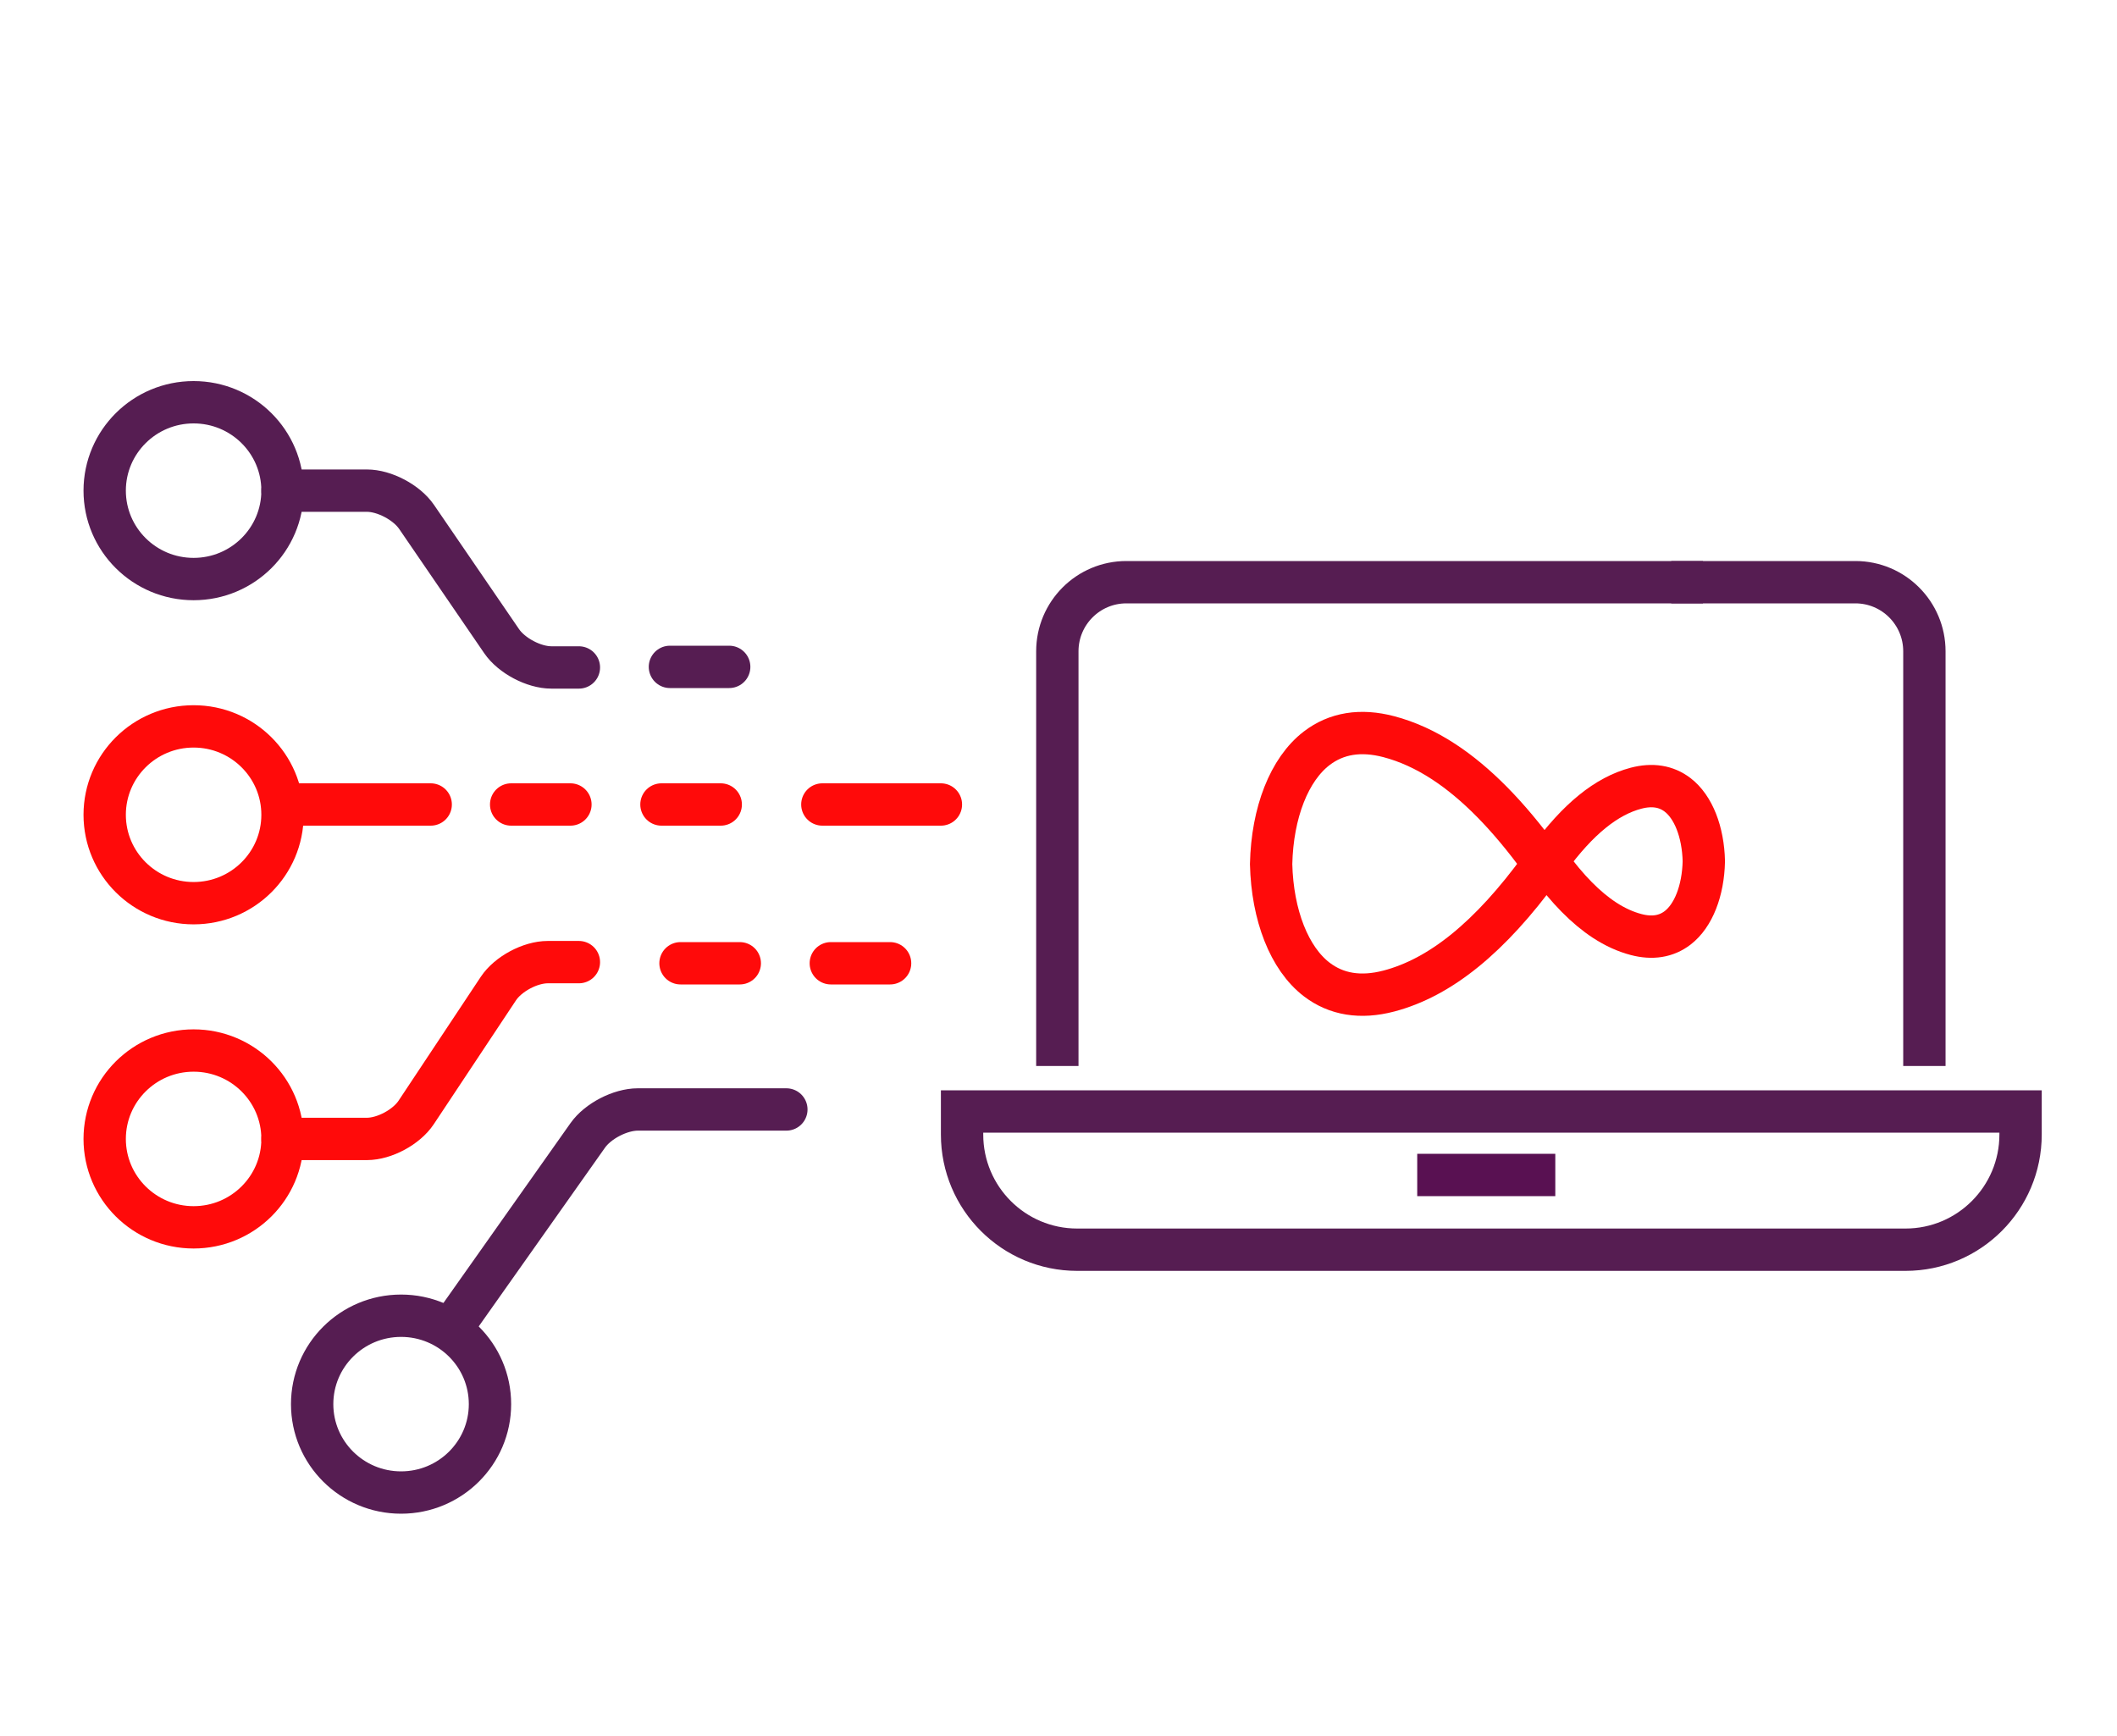 <?xml version="1.0" encoding="UTF-8"?>
<svg width="200px" height="164px" viewBox="0 0 200 164" version="1.1" xmlns="http://www.w3.org/2000/svg" xmlns:xlink="http://www.w3.org/1999/xlink">
    <!-- Generator: Sketch 42 (36781) - http://www.bohemiancoding.com/sketch -->
    <title>leasedline-icon-200px</title>
    <desc>Created with Sketch.</desc>
    <defs></defs>
    <g id="icons" stroke="none" stroke-width="1" fill="none" fill-rule="evenodd">
        <g id="leasedline-icon-200px" stroke-width="4">
            <g id="Group-34" transform="translate(9, 38)">
                <g id="Group-16-Copy-8" transform="translate(0.89, 0)" stroke-linecap="round">
                    <path d="M16.8,8.351 L24.771,8.351 C26.426,8.351 28.527,9.46 29.467,10.834 L37.501,22.572 C38.439,23.943 40.541,25.054 42.197,25.054 L44.8,25.054" id="Stroke-1" stroke="#561D52"></path>
                    <path d="M16.8,38 L30.8,38" id="Stroke-2" stroke="#FF0A0A"></path>
                    <path d="M16.8,8.351 C16.8,12.964 13.04,16.703 8.4,16.703 C3.76,16.703 0,12.964 0,8.351 C0,3.739 3.76,0 8.4,0 C13.04,0 16.8,3.739 16.8,8.351 Z" id="Stroke-3" stroke="#561D52"></path>
                    <path d="M16.8,69.595 L24.771,69.595 C26.426,69.595 28.512,68.473 29.427,67.094 L37.193,55.392 C38.11,54.011 40.202,52.892 41.861,52.892 L44.8,52.892" id="Stroke-5" stroke="#FF0A0A"></path>
                    <path d="M16.8,69.595 C16.8,64.982 13.04,61.243 8.4,61.243 C3.76,61.243 0,64.982 0,69.595 C0,74.207 3.76,77.946 8.4,77.946 C13.04,77.946 16.8,74.207 16.8,69.595 Z" id="Stroke-7" stroke="#FF0A0A"></path>
                    <path d="M16.8,38.973 C16.8,43.586 13.04,47.324 8.4,47.324 C3.76,47.324 0,43.586 0,38.973 C0,34.36 3.76,30.622 8.4,30.622 C13.04,30.622 16.8,34.36 16.8,38.973 Z" id="Stroke-9" stroke="#FF0A0A"></path>
                    <path d="M33.6,86.297 L45.638,69.259 C46.593,67.907 48.704,66.811 50.373,66.811 L64.4,66.811" id="Stroke-11" stroke="#561D52"></path>
                    <path d="M36.4,94.649 C36.4,90.036 32.64,86.297 28,86.297 C23.36,86.297 19.6,90.036 19.6,94.649 C19.6,99.261 23.36,103 28,103 C32.64,103 36.4,99.261 36.4,94.649 Z" id="Stroke-13" stroke="#561D52"></path>
                    <path d="M58.2,38 L52.6,38" id="Stroke-15" stroke="#FF0A0A"></path>
                    <path d="M44,38 L38.4,38" id="Stroke-17" stroke="#FF0A0A"></path>
                    <path d="M53.4,25 L59,25" id="Stroke-19" stroke="#561D52"></path>
                    <path d="M54.4,53 L60,53" id="Stroke-21" stroke="#FF0A0A"></path>
                    <path d="M67.8,38 L79,38" id="Stroke-23" stroke="#FF0A0A"></path>
                    <path d="M68.6,53 L74.2,53" id="Stroke-25" stroke="#FF0A0A"></path>
                </g>
                <path d="M148.89,17 L166.281,17 C169.884,17 172.803,19.923 172.803,23.529 L172.803,62.706" id="Stroke-1-Copy-6" stroke="#561D52"></path>
                <path d="M90.89,62.706 L90.89,23.529 C90.89,19.923 93.81,17 97.412,17 L151.886,17" id="Stroke-3-Copy-6" stroke="#561D52"></path>
                <path d="M181.89,69.176 L181.89,67 L81.89,67 L81.89,69.176 C81.89,75.186 86.757,80.059 92.76,80.059 L171.02,80.059 C177.023,80.059 181.89,75.186 181.89,69.176 Z" id="Stroke-5-Copy-4" stroke="#561D52"></path>
                <path d="M124.89,73 L137.934,73" id="Stroke-7-Copy-5" stroke="#591152"></path>
                <g id="Group-16" transform="translate(110.89, 31)" stroke="#FF0A0A">
                    <path d="M13.058,25.473 L12.684,25.199 C6.13,20.425 2.323,15.736 1.046,10.867 C0.348,8.204 0.717,5.909 2.144,4.047 C4.119,1.471 8.194,-0.139 13.043,-0.255 C17.921,-0.144 21.998,1.465 23.977,4.047 C25.406,5.911 25.774,8.206 25.075,10.867 C24.615,12.614 23.831,14.338 22.713,16.049 C20.71,19.113 17.636,22.14 13.433,25.201 L13.058,25.473 Z" id="Page-1-Copy" transform="translate(13.061, 12.609) rotate(-90) translate(-13.061, -12.609) "></path>
                    <path d="M33.673,19.775 L33.458,19.617 C29.687,16.871 27.497,14.173 26.762,11.372 C26.361,9.839 26.573,8.519 27.394,7.448 C28.53,5.966 30.874,5.04 33.664,4.973 C36.471,5.037 38.816,5.963 39.955,7.448 C40.777,8.52 40.989,9.841 40.586,11.372 C40.322,12.377 39.871,13.368 39.228,14.353 C38.075,16.116 36.307,17.857 33.889,19.618 L33.673,19.775 Z" id="Page-1-Copy-2" transform="translate(33.675, 12.374) rotate(-270) translate(-33.675, -12.374) "></path>
                </g>
            </g>
        </g>
    </g>
</svg>